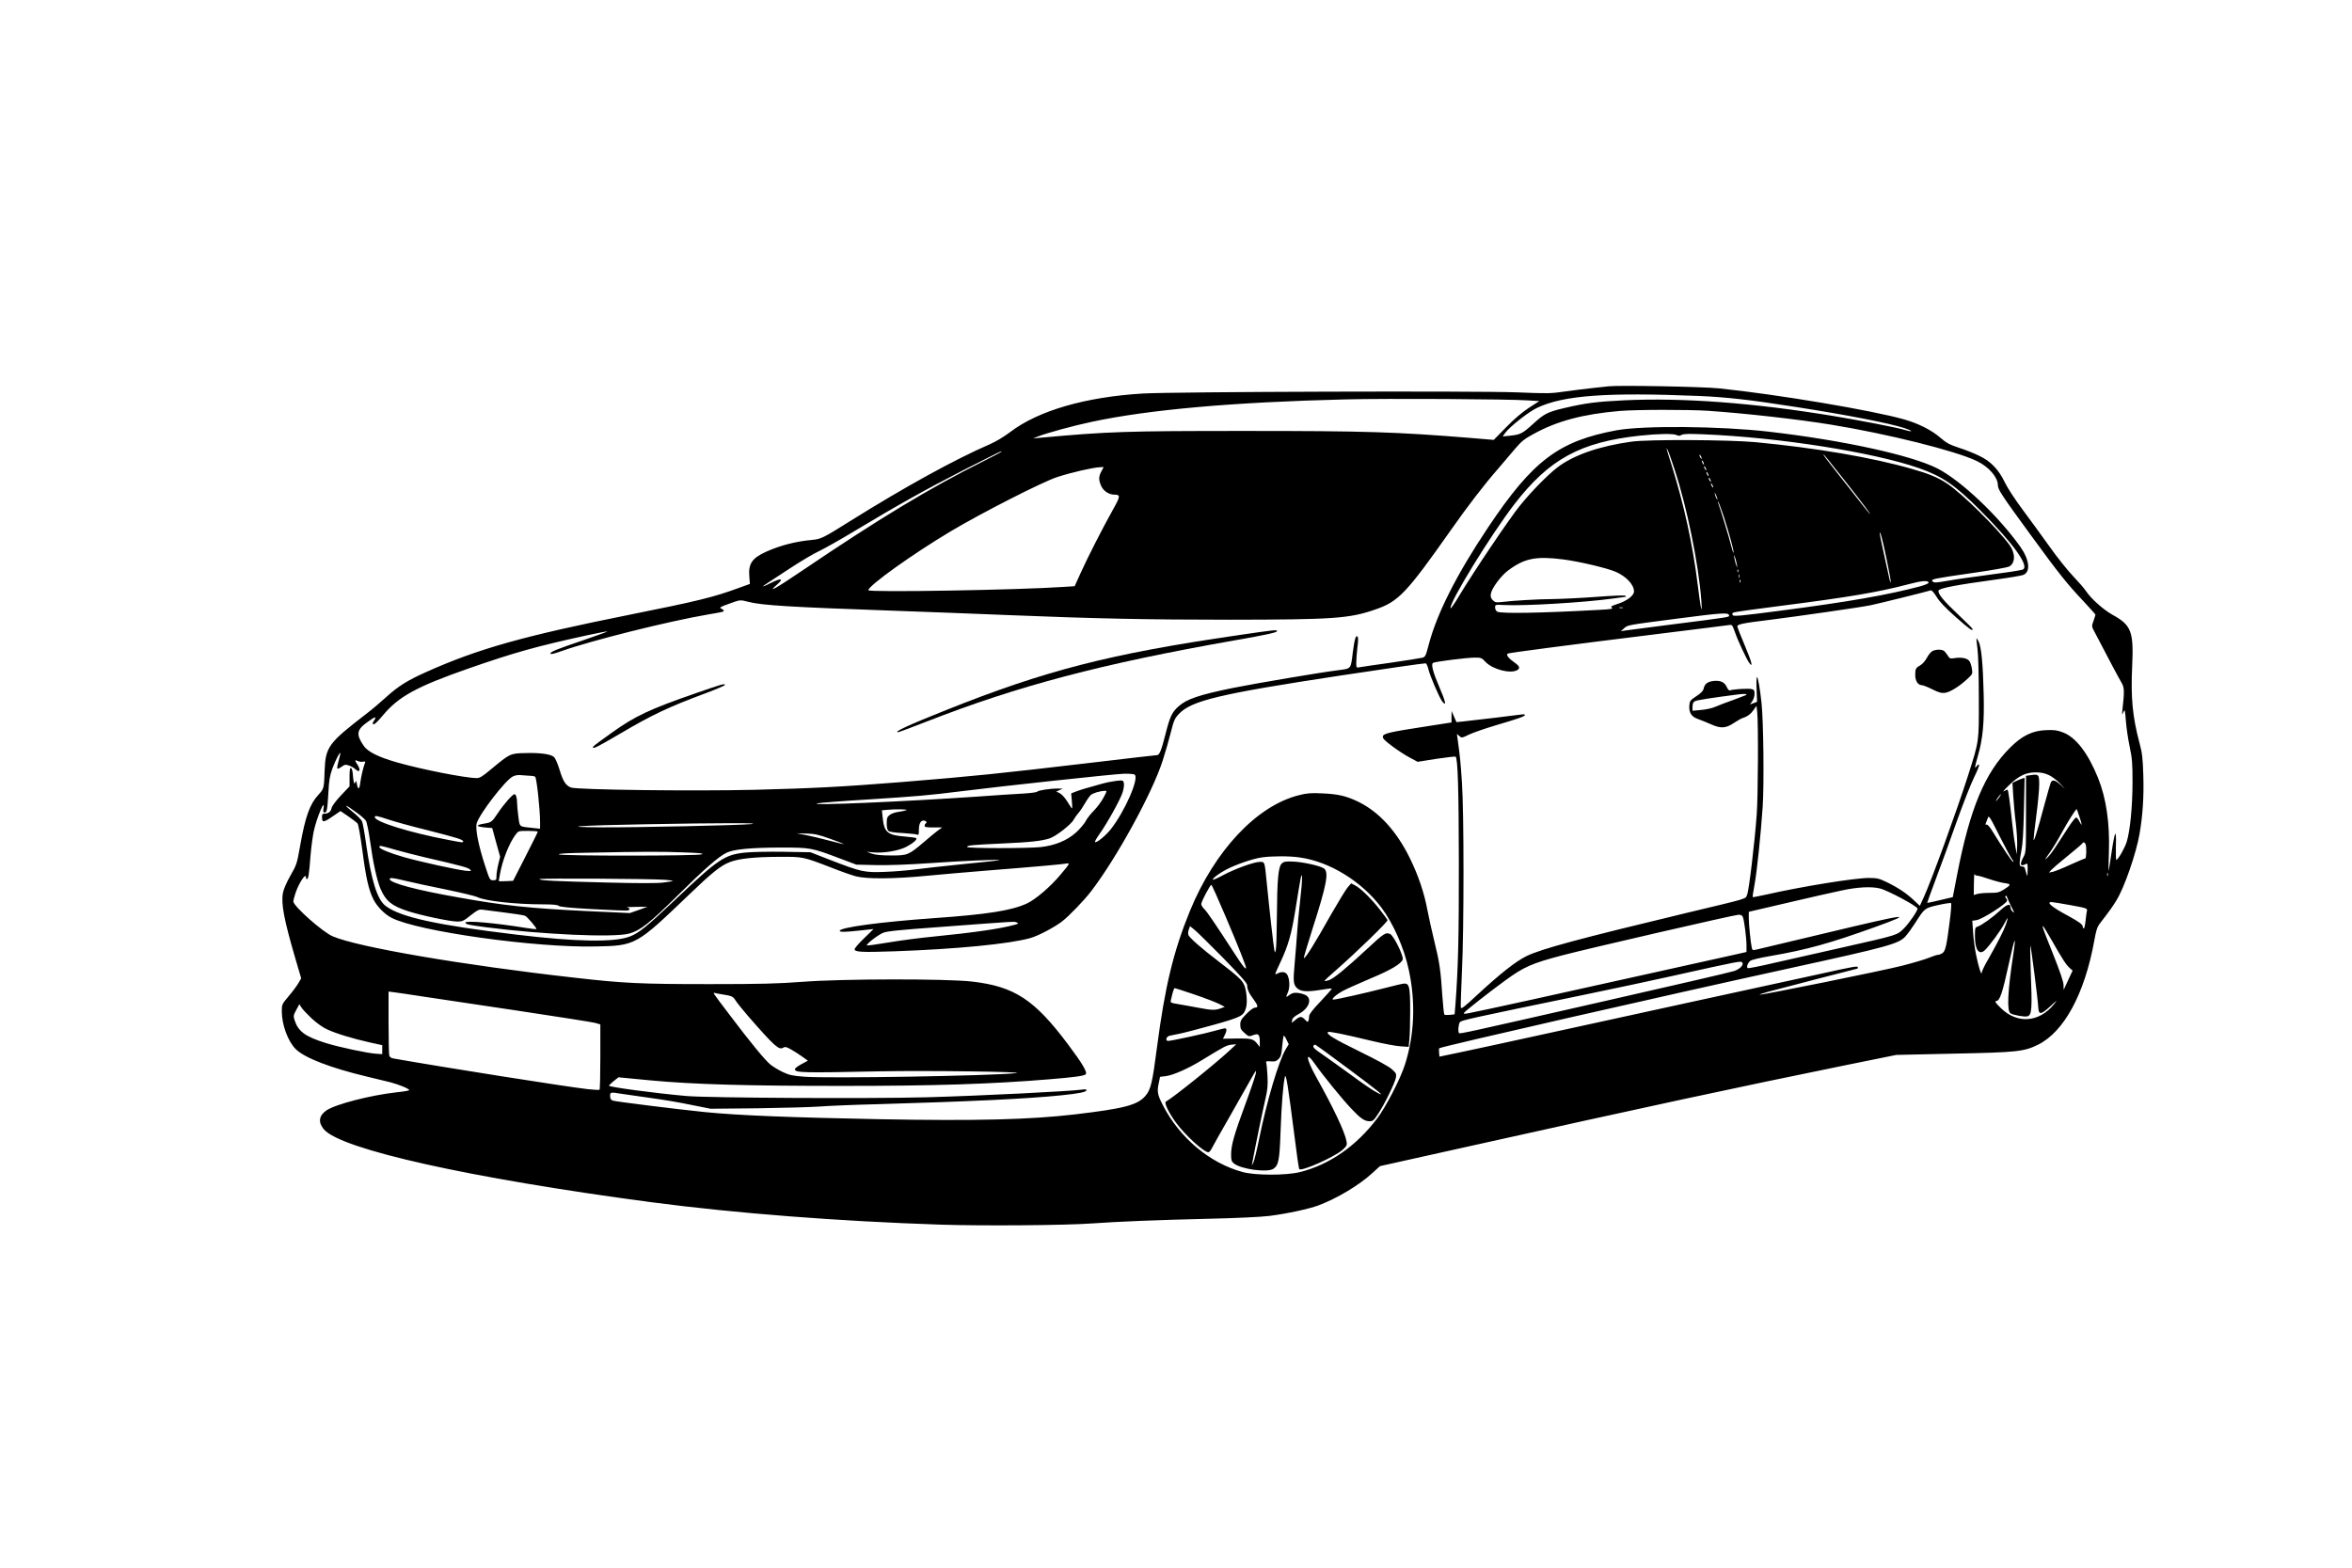 <?xml version="1.0" encoding="UTF-8" standalone="yes"?>
<svg version="1.0" xmlns="http://www.w3.org/2000/svg" width="1536pt" height="1024pt" viewBox="0 0 2048 1366" preserveAspectRatio="xMidYMid meet">
  <g transform="translate(0,1366) scale(0.1,-0.1)" fill="#000000" stroke="none">
    <path d="M14010 10294 c-19 -2 -82 -9 -140 -15 -58 -6 -165 -20 -239 -30 -124
-18 -152 -19 -415 -8 -339 14 -2992 6 -3266 -10 -499 -30 -910 -149 -1155
-336 -53 -40 -124 -83 -175 -105 -307 -133 -739 -371 -1210 -665 -249 -156
-261 -162 -345 -170 -142 -13 -277 -49 -399 -104 -120 -55 -153 -104 -143
-216 l5 -63 -97 -35 c-217 -80 -355 -114 -944 -232 -929 -186 -1328 -298
-1782 -502 -161 -72 -240 -122 -341 -213 -49 -45 -129 -113 -179 -151 -329
-253 -354 -287 -362 -494 -5 -154 -6 -158 -53 -209 -76 -82 -115 -190 -160
-444 -28 -158 -30 -166 -84 -260 -34 -60 -60 -119 -66 -152 -18 -93 10 -237
109 -575 l50 -170 -24 -41 c-13 -23 -51 -74 -85 -114 -59 -70 -60 -73 -60
-132 0 -117 53 -261 121 -329 77 -77 306 -165 621 -240 73 -17 166 -40 206
-50 75 -20 162 -56 162 -68 0 -4 -51 -13 -112 -19 -230 -26 -531 -104 -610
-158 -65 -45 -73 -103 -22 -164 148 -175 1270 -425 2849 -635 736 -97 1641
-167 2525 -196 378 -12 1099 -6 1325 11 207 15 564 30 1000 40 259 6 465 16
538 25 157 20 345 61 426 91 165 62 357 177 472 283 l66 60 719 160 c1622 361
2340 516 3340 720 l439 89 495 11 c556 11 617 18 738 77 228 112 408 444 492
908 15 86 25 118 47 147 92 120 113 150 146 204 68 109 172 409 201 578 28
160 39 329 33 512 -5 152 -10 196 -33 280 -61 230 -77 394 -64 670 14 303 -7
358 -173 449 -77 43 -184 138 -229 205 -17 26 -68 84 -113 131 -45 47 -140
165 -209 263 -70 98 -177 245 -237 325 -60 81 -127 183 -148 228 -55 114 -123
185 -225 233 -44 22 -124 53 -177 70 -81 27 -107 41 -160 87 -76 66 -191 124
-314 159 -274 79 -1109 219 -1615 271 -145 15 -865 28 -960 18z m781 -84 c244
-10 452 -34 849 -96 443 -69 820 -142 948 -185 76 -25 76 -37 1 -15 -77 22
-380 81 -621 121 -697 115 -1311 161 -1823 137 -243 -12 -337 -24 -524 -68
-141 -33 -173 -49 -265 -133 -97 -89 -116 -98 -202 -107 l-68 -7 22 31 c39 54
203 183 277 218 229 109 604 137 1406 104z m-1481 -39 l95 -6 -90 -58 c-59
-39 -128 -97 -198 -169 l-109 -111 -201 17 c-656 53 -917 61 -1967 61 -1035 0
-1190 -5 -1790 -60 l-55 -5 40 16 c82 32 313 95 469 128 500 107 1233 172
2215 196 354 9 1420 3 1591 -9z m1572 -91 c309 -21 777 -73 1063 -120 493 -80
1091 -229 1273 -318 104 -50 182 -141 182 -210 0 -37 32 -86 284 -431 245
-336 319 -429 460 -578 58 -62 106 -116 106 -119 0 -3 -8 -28 -17 -54 -17 -47
-17 -48 9 -96 101 -195 218 -415 237 -446 23 -39 24 -75 6 -233 -5 -49 -5 -49
8 -20 13 28 14 25 22 -75 4 -58 19 -159 33 -225 22 -106 25 -143 25 -315 -1
-213 -21 -419 -51 -516 -17 -53 -68 -144 -90 -158 -4 -2 -5 51 -4 117 3 79 0
118 -6 112 -5 -5 -20 -80 -32 -165 -12 -85 -24 -156 -25 -158 -2 -2 -1 70 2
160 9 256 -23 471 -94 649 -89 219 -194 356 -308 398 -49 19 -76 22 -146 19
-117 -4 -210 -49 -313 -153 -220 -219 -350 -532 -461 -1106 l-38 -196 -110
-26 c-61 -15 -112 -25 -113 -24 -1 1 33 94 75 207 43 113 124 336 180 495 57
160 126 336 154 392 28 57 47 106 44 110 -4 3 -14 -2 -22 -13 -20 -27 -18 -12
10 86 44 150 58 297 51 550 -6 254 -20 400 -43 448 -9 18 -17 31 -19 29 -2 -2
1 -41 8 -88 7 -49 12 -226 12 -429 1 -391 4 -368 -93 -675 -103 -321 -318
-913 -387 -1064 l-34 -74 -54 51 c-63 59 -139 110 -239 158 -63 30 -81 34
-152 34 -123 0 -587 -75 -899 -146 -60 -13 -111 -23 -112 -21 -2 2 5 50 16
108 22 123 54 433 71 679 13 197 7 745 -10 905 -14 128 -31 225 -40 225 -4 0
-6 -48 -3 -107 l4 -108 -31 -12 -31 -11 20 28 c11 15 20 44 20 64 0 30 -4 37
-26 42 -27 7 -160 -1 -186 -11 -9 -4 -19 5 -29 27 -19 43 -53 60 -112 55 -54
-5 -82 -25 -90 -66 -5 -21 -22 -40 -64 -67 -54 -36 -58 -42 -61 -81 -5 -62 18
-98 75 -118 27 -9 79 -31 116 -47 85 -38 128 -34 201 15 28 19 62 38 76 42 39
12 69 35 94 72 l23 33 6 -52 c11 -87 8 -738 -4 -896 -18 -244 -67 -657 -83
-695 -17 -43 30 -28 -526 -161 -941 -226 -1264 -313 -1395 -376 -93 -45 -230
-153 -430 -338 -120 -112 -141 -127 -144 -109 -2 12 3 153 10 312 18 373 18
1388 0 1645 -11 169 -17 232 -37 375 l-7 50 21 -18 c20 -18 22 -18 84 12 35
17 140 53 233 81 200 59 255 78 255 91 0 4 -12 6 -27 4 -28 -5 -398 -49 -509
-61 l-61 -6 -21 48 -21 49 -1 -50 0 -50 -212 -33 c-332 -51 -382 -63 -386 -89
-3 -17 15 -35 83 -86 47 -35 116 -80 153 -99 l67 -36 163 26 c89 13 165 22
168 19 19 -19 27 -279 28 -922 1 -648 -6 -923 -30 -1242 l-7 -81 -41 -5 c-22
-2 -44 -1 -48 2 -4 4 -12 78 -18 166 -14 220 -25 295 -70 475 -21 85 -47 205
-59 266 -28 153 -80 306 -155 459 -116 235 -268 401 -448 489 -103 50 -175 67
-313 73 -102 5 -134 2 -205 -16 -367 -92 -733 -482 -949 -1009 -143 -350 -217
-656 -286 -1182 -41 -317 -55 -374 -101 -428 -69 -81 -183 -111 -614 -162
-391 -46 -863 -58 -1705 -42 -778 15 -1230 33 -1520 62 -237 24 -782 92 -802
100 -17 7 -23 18 -23 40 0 34 3 35 94 20 34 -5 147 -21 251 -36 105 -14 267
-41 360 -61 l170 -34 405 4 c223 3 466 10 540 15 74 6 308 16 520 21 792 23
1301 47 1590 77 158 16 220 29 220 45 0 7 -15 9 -37 5 -108 -15 -883 -54
-1353 -67 -476 -13 -1912 -6 -2095 11 -272 24 -675 78 -675 90 0 3 19 22 41
40 l42 33 281 -27 c373 -35 838 -48 1671 -48 805 0 1299 16 1805 58 210 17
299 29 313 43 17 17 -29 95 -154 261 -293 391 -466 504 -834 547 -221 26
-1130 25 -1480 -2 -215 -16 -355 -20 -810 -20 -597 0 -748 7 -1175 56 -971
109 -1887 266 -2106 360 -88 37 -344 264 -344 305 0 8 9 42 20 75 30 87 90
178 90 135 0 -9 4 -16 9 -16 12 0 19 46 31 205 6 72 19 169 29 216 28 123 100
291 84 196 -4 -29 -2 -37 10 -37 20 0 24 26 33 180 5 102 12 140 35 205 27 73
69 153 69 131 0 -5 -7 -36 -16 -68 -9 -32 -14 -61 -10 -65 3 -4 20 4 37 16 26
19 34 21 63 11 18 -6 42 -19 54 -30 42 -40 53 -9 16 45 -20 28 -17 37 7 24 12
-6 32 -9 46 -6 19 4 23 1 17 -12 -14 -34 -33 -116 -40 -167 -7 -63 -20 -70
-30 -17 -6 31 -8 34 -14 18 -7 -19 -8 -18 -14 5 -3 14 -7 45 -8 69 -2 25 -9
46 -15 49 -10 3 -13 -17 -13 -78 l0 -82 -76 -80 c-45 -48 -77 -92 -81 -110 -6
-31 -29 -48 -62 -48 -17 0 -21 -6 -21 -29 0 -54 13 -51 119 23 l42 29 69 -47
c37 -26 74 -54 80 -62 7 -8 25 -111 41 -230 32 -246 55 -346 97 -431 33 -64
98 -130 159 -161 231 -118 1257 -262 1782 -249 343 7 349 11 806 449 206 198
280 257 360 287 79 30 214 44 425 45 211 1 208 2 457 -94 83 -33 180 -67 215
-76 90 -24 329 -23 608 4 124 12 367 33 540 47 423 33 660 55 688 61 30 6 24
-5 -54 -97 -87 -105 -219 -217 -292 -251 -137 -63 -343 -95 -807 -128 -468
-33 -825 -81 -825 -111 0 -12 51 -11 185 4 l110 12 -82 -80 c-46 -44 -83 -87
-83 -96 0 -25 64 -28 350 -18 538 19 999 64 1180 115 69 19 209 93 277 145 63
49 192 183 254 264 223 291 531 854 622 1135 24 74 56 187 72 250 25 100 33
119 68 157 109 118 352 176 1412 337 382 58 715 106 738 106 8 0 18 -20 25
-49 13 -58 97 -253 122 -284 38 -47 30 -3 -24 121 -58 136 -76 204 -57 216 17
11 296 46 364 46 54 0 60 -2 95 -39 62 -64 212 -103 273 -71 30 17 23 36 -26
70 -49 34 -72 65 -55 75 12 7 523 74 1340 175 311 38 576 72 590 74 24 4 27
-1 49 -62 25 -74 101 -235 124 -267 37 -50 23 5 -37 148 -36 85 -66 161 -66
169 0 19 52 29 290 58 237 30 782 108 870 126 73 15 500 121 525 130 8 3 28
-20 50 -55 25 -43 75 -95 166 -176 121 -107 149 -127 149 -107 0 5 -57 62
-126 127 -130 122 -180 184 -171 209 8 21 147 48 498 96 118 16 227 34 242 41
64 29 51 133 -28 245 -194 272 -515 575 -720 681 -226 116 -824 247 -1475 322
-418 48 -1088 54 -1320 12 -505 -93 -731 -263 -1121 -846 -275 -411 -447 -752
-518 -1024 -25 -96 -30 -106 -55 -112 -15 -4 -140 -24 -279 -44 -139 -19 -262
-38 -274 -40 -21 -5 -23 -2 -23 43 0 26 5 85 10 131 8 57 8 87 1 94 -15 15
-26 -23 -41 -137 -18 -149 -12 -141 -127 -156 -150 -18 -727 -116 -920 -155
-293 -60 -402 -97 -472 -161 -56 -50 -74 -88 -111 -234 -38 -150 -54 -190 -76
-190 -9 0 -262 -29 -563 -65 -832 -98 -1018 -117 -1666 -170 -513 -41 -766
-54 -1275 -67 -546 -13 -1553 0 -1602 20 -45 19 -68 53 -98 153 -16 52 -38
103 -48 112 -28 26 -123 39 -251 35 -133 -3 -132 -3 -302 -144 -69 -58 -95
-74 -120 -74 -97 0 -479 75 -693 136 -165 47 -258 93 -294 147 -67 99 -61 138
35 206 64 47 82 52 59 16 -20 -30 -20 -35 -2 -35 7 0 41 34 75 75 138 166 294
252 756 413 395 137 575 188 1028 287 93 20 170 35 173 33 2 -2 -88 -35 -199
-73 -245 -83 -297 -104 -297 -120 0 -9 29 -3 98 22 255 91 927 259 1272 318
134 23 140 24 140 34 0 4 -10 12 -22 18 -19 8 -11 14 65 41 102 37 97 37 174
17 119 -30 370 -45 1218 -75 314 -11 786 -29 1050 -40 733 -30 1208 -40 1920
-40 905 1 1044 10 1271 89 202 69 271 142 654 686 151 215 292 399 417 542 46
54 113 132 148 174 53 62 79 84 157 126 206 114 431 174 753 202 145 12 598
13 777 1z m-280 -211 c15 -8 26 -8 44 2 18 9 64 10 186 5 663 -27 1486 -157
1883 -296 203 -72 313 -147 530 -365 296 -297 439 -498 368 -519 -33 -9 -138
-25 -338 -51 -110 -14 -251 -34 -314 -46 -99 -17 -116 -18 -129 -6 -12 13 -7
16 35 26 26 6 172 29 324 50 161 23 290 46 308 55 54 29 55 116 2 188 -110
149 -412 447 -541 533 -81 54 -160 87 -308 129 -347 100 -842 184 -1362 233
-236 22 -933 25 -1080 5 -282 -39 -507 -117 -649 -226 -85 -66 -227 -210 -328
-336 -89 -110 -397 -567 -524 -778 -40 -68 -75 -118 -77 -112 -15 45 350 639
557 908 303 392 574 540 1093 596 155 17 293 19 320 5z m-17 -304 c107 -326
207 -817 231 -1130 11 -153 -4 -89 -31 130 -43 350 -120 699 -226 1038 -51
161 -53 170 -34 132 8 -16 35 -93 60 -170z m-5865 160 c0 -3 -69 -39 -152 -81
-475 -237 -916 -504 -1587 -958 -227 -154 -308 -199 -218 -121 63 55 40 62
-53 15 -69 -35 -90 -39 -40 -8 19 12 112 73 206 135 94 62 209 130 255 151 46
22 183 99 304 172 375 226 628 367 960 537 343 174 325 165 325 158z m6100
-60 c0 -5 -5 -3 -10 5 -5 8 -10 20 -10 25 0 6 5 3 10 -5 5 -8 10 -19 10 -25z
m1248 -195 c150 -190 225 -290 218 -290 -2 0 -51 60 -107 133 -57 72 -147 187
-201 255 -54 68 -98 126 -98 130 0 9 18 -13 188 -228z m-1228 145 c0 -5 -5 -3
-10 5 -5 8 -10 20 -10 25 0 6 5 3 10 -5 5 -8 10 -19 10 -25z m20 -50 c0 -5 -5
-3 -10 5 -5 8 -10 20 -10 25 0 6 5 3 10 -5 5 -8 10 -19 10 -25z m-5270 -12
c-25 -46 -25 -76 -1 -129 19 -42 67 -74 113 -74 56 -1 55 -12 -12 -132 -89
-159 -218 -412 -280 -549 l-53 -117 -96 -6 c-384 -27 -1701 -49 -1701 -29 0
40 388 317 720 515 269 160 798 430 925 471 122 40 308 83 373 86 l32 1 -20
-37z m5290 -38 c0 -5 -5 -3 -10 5 -5 8 -10 20 -10 25 0 6 5 3 10 -5 5 -8 10
-19 10 -25z m20 -50 c0 -5 -5 -3 -10 5 -5 8 -10 20 -10 25 0 6 5 3 10 -5 5 -8
10 -19 10 -25z m20 -50 c0 -5 -5 -3 -10 5 -5 8 -10 20 -10 25 0 6 5 3 10 -5 5
-8 10 -19 10 -25z m34 -95 c5 -17 4 -20 -2 -10 -5 8 -13 26 -16 40 -5 17 -4
20 2 10 5 -8 13 -26 16 -40z m60 -167 c48 -150 90 -303 83 -310 -2 -2 -12 27
-21 64 -14 59 -95 323 -112 368 -3 8 -4 15 -1 15 3 0 26 -62 51 -137z m1417
-367 c22 -104 38 -194 36 -200 -2 -6 -10 16 -16 49 -7 33 -28 129 -47 214 -19
85 -34 159 -33 165 1 30 25 -58 60 -228z m-1302 -66 c0 -8 -7 8 -15 35 -7 28
-13 57 -13 65 0 8 7 -7 15 -35 7 -27 13 -57 13 -65z m-1512 65 c142 -19 379
-75 455 -108 92 -41 158 -112 158 -171 0 -35 -61 -82 -142 -108 -56 -18 -64
-23 -51 -33 13 -10 -9 -14 -108 -19 -508 -28 -855 -34 -890 -16 -11 6 -19 21
-19 36 0 26 0 26 78 22 182 -9 699 22 951 57 58 8 107 15 110 15 3 0 1 4 -5 9
-5 5 -112 1 -254 -10 -135 -10 -306 -18 -380 -19 -131 -1 -341 -13 -446 -26
-45 -5 -55 -3 -74 16 -17 17 -21 30 -17 57 8 48 88 156 150 202 143 107 243
127 484 96z m1520 -107 c-3 -8 -6 -5 -6 6 -1 11 2 17 5 13 3 -3 4 -12 1 -19z
m10 -50 c-3 -7 -5 -2 -5 12 0 14 2 19 5 13 2 -7 2 -19 0 -25z m10 -40 c-3 -8
-6 -5 -6 6 -1 11 2 17 5 13 3 -3 4 -12 1 -19z m1640 -4 c2 -7 -28 -20 -74 -33
-282 -75 -624 -135 -1216 -212 -350 -46 -410 -51 -417 -39 -6 10 -4 17 5 22 7
5 190 31 407 58 609 78 851 119 1122 190 112 30 166 34 173 14z m-2664 -221
c-7 -2 -21 -2 -30 0 -10 3 -4 5 12 5 17 0 24 -2 18 -5z m925 -64 c3 -17 23
-14 -528 -84 -195 -25 -368 -47 -385 -50 l-30 -5 28 25 c34 30 21 27 466 85
392 51 444 54 449 29z m150 -695 c-2 -1 -53 -21 -113 -43 -61 -21 -130 -48
-155 -59 -25 -12 -80 -24 -122 -28 l-78 -7 0 36 c0 26 6 39 20 47 18 10 151
30 375 59 54 7 82 5 73 -5z m2637 -698 c28 -13 73 -48 100 -77 50 -54 50 -54
5 -11 -49 45 -74 52 -88 25 -5 -10 -32 -103 -60 -208 -59 -221 -90 -318 -91
-290 0 11 10 106 24 210 14 105 25 225 25 268 0 88 -4 93 -73 83 l-42 -6 0
-333 c0 -325 0 -333 -22 -374 -35 -65 -29 -87 18 -63 18 10 19 7 18 -52 -1
-59 -2 -61 -11 -28 -6 19 -12 41 -14 48 -2 6 -13 12 -24 12 -17 0 -20 6 -20
38 1 20 8 69 16 107 10 48 17 159 21 349 l6 278 -24 -7 c-13 -4 -37 -14 -53
-22 l-29 -15 7 -112 c4 -61 13 -167 22 -236 8 -69 14 -159 12 -200 l-3 -75
-12 65 c-7 36 -20 128 -28 205 -19 179 -34 288 -40 293 -2 3 -17 -3 -32 -12
-15 -10 3 13 41 49 87 85 149 115 236 115 48 0 78 -7 115 -24z m-7966 5 c44
-28 -85 -323 -209 -479 -46 -57 -125 -121 -136 -109 -3 3 14 34 39 69 68 95
182 301 202 364 10 31 14 66 11 81 -7 25 -8 25 -67 19 -33 -4 -90 -15 -127
-26 -141 -39 -178 -50 -221 -66 l-44 -17 6 -71 c5 -57 4 -68 -6 -53 -7 10 -26
40 -42 65 -17 26 -43 53 -59 61 l-29 14 29 13 29 12 -45 1 c-62 1 -172 -16
-179 -27 -3 -6 -60 -13 -126 -17 -66 -3 -244 -15 -395 -26 -639 -44 -1487 -81
-1395 -59 22 5 228 21 459 35 405 26 513 35 791 70 356 45 1350 152 1420 153
44 1 86 -2 94 -7z m-5259 -11 c14 0 31 -4 37 -8 13 -8 43 -284 43 -395 l0 -58
-57 6 c-130 14 -119 5 -132 98 -6 45 -11 98 -11 117 0 46 -10 80 -23 80 -16 0
-93 -87 -142 -161 -56 -83 -58 -85 -125 -96 -30 -4 -54 -13 -53 -18 2 -6 30
-12 64 -15 l62 -5 34 -125 35 -125 -16 -66 c-9 -37 -16 -83 -16 -103 0 -33 -2
-36 -29 -36 -28 0 -30 3 -69 123 -60 183 -88 327 -74 374 25 83 249 374 314
407 24 12 47 15 83 11 28 -2 61 -5 75 -5z m4988 -191 c-18 -34 -56 -85 -84
-113 -28 -28 -61 -70 -72 -93 -12 -22 -49 -66 -83 -97 -78 -70 -183 -113 -308
-127 -117 -12 -641 -12 -641 1 0 14 41 18 300 30 252 11 349 22 420 45 54 18
188 122 208 162 8 15 27 42 42 59 15 17 41 56 58 86 17 30 40 62 50 71 18 16
77 34 120 36 23 1 22 0 -10 -60z m7802 1 c-12 -16 -24 -30 -26 -30 -3 0 4 14
16 30 12 17 24 30 26 30 3 0 -4 -13 -16 -30z m-14303 -134 c34 -25 69 -56 76
-68 8 -13 25 -95 37 -183 25 -182 59 -337 90 -410 46 -106 97 -148 238 -194
113 -37 369 -91 431 -91 44 0 55 5 116 54 57 45 73 53 99 50 17 -2 105 -13
195 -25 90 -11 172 -24 181 -29 21 -11 104 -109 98 -115 -2 -3 -45 2 -94 10
-266 43 -524 66 -524 46 0 -15 24 -20 183 -41 488 -63 1103 -91 1242 -55 95
25 180 91 424 333 232 230 356 338 426 372 63 30 210 44 465 45 267 0 274 -1
527 -97 l138 -52 175 -4 c114 -2 278 4 465 17 281 20 635 35 605 26 -8 -3
-152 -19 -320 -35 -168 -17 -354 -38 -415 -46 -60 -8 -177 -18 -260 -21 -179
-7 -206 -1 -475 103 l-175 68 -233 4 c-128 2 -279 -1 -335 -7 -179 -18 -236
-56 -613 -414 -245 -232 -314 -288 -394 -318 -135 -51 -462 -46 -985 17 -695
83 -1013 153 -1140 250 -73 55 -124 217 -170 536 -13 97 -30 188 -36 201 -6
14 -40 49 -75 77 -100 81 -78 78 33 -4z m4783 24 c-14 -5 -46 -11 -72 -15 -26
-3 -58 -15 -72 -26 -22 -17 -26 -28 -26 -74 0 -36 5 -57 16 -66 10 -8 57 -15
127 -18 62 -4 118 -10 125 -14 9 -6 12 3 12 38 0 55 14 85 40 85 22 0 35 -16
20 -25 -5 -3 -10 -13 -10 -21 0 -11 17 -14 77 -14 l76 0 -39 -28 c-21 -16 -79
-63 -127 -105 -126 -107 -137 -112 -282 -111 -82 0 -134 5 -165 16 l-45 16 56
-5 c91 -9 226 14 291 49 59 31 96 64 85 75 -4 3 -49 10 -101 14 -149 12 -178
37 -191 161 l-7 67 38 4 c78 8 200 6 174 -3z m10219 -52 c26 -75 27 -95 3 -49
-9 19 -22 36 -29 38 -6 2 -38 -38 -71 -89 -33 -51 -81 -125 -106 -163 -25 -39
-59 -84 -77 -100 -25 -24 -21 -15 19 40 28 39 78 122 112 185 50 92 117 198
127 200 0 0 11 -28 22 -62z m-583 -379 c9 -11 13 -19 7 -19 -9 0 -86 114 -174
257 -28 47 -49 71 -58 68 -9 -4 -11 0 -6 12 4 10 12 30 17 45 9 26 16 16 103
-158 52 -103 102 -195 111 -205z m-14150 351 c49 -17 205 -60 347 -95 258 -66
307 -81 307 -97 0 -11 -5 -11 -127 13 -339 64 -643 159 -643 199 0 16 19 12
116 -20z m3159 -41 c-129 -11 -971 -29 -1290 -28 -409 2 -203 17 380 27 635
12 1031 12 910 1z m-1855 -66 c0 -5 -49 -102 -108 -218 l-107 -210 -62 -3
c-35 -2 -63 -1 -63 1 0 2 5 30 11 63 21 119 80 267 136 342 24 32 25 32 109
32 46 0 84 -3 84 -7z m2548 -62 c67 -24 121 -45 120 -46 -2 -2 -59 12 -128 30
-69 19 -161 40 -205 49 l-80 15 85 -2 c72 -2 104 -9 208 -46z m10936 -47 c10
-25 7 -124 -3 -124 -6 0 -64 -25 -131 -55 -66 -31 -135 -58 -153 -62 l-32 -6
20 23 c11 12 75 67 142 121 67 54 124 103 128 109 9 15 22 12 29 -6z m-14726
-48 c64 -18 180 -48 257 -66 317 -73 379 -90 394 -106 15 -15 12 -16 -39 -11
-71 7 -393 78 -535 118 -123 35 -215 73 -215 88 0 16 9 14 138 -23z m2506 -23
c149 -5 184 -9 165 -17 -32 -15 -1215 -15 -1244 -1 -14 7 62 12 255 15 487 10
631 10 824 3z m5371 -44 c263 -36 542 -208 715 -438 103 -137 198 -353 238
-542 61 -281 49 -567 -33 -824 -39 -124 -165 -368 -242 -470 -182 -241 -415
-403 -673 -468 -121 -30 -389 -30 -502 1 -284 78 -545 296 -691 579 -49 95
-54 121 -36 201 l10 49 50 6 c64 8 198 67 319 142 191 117 210 127 252 132
l43 4 -60 -56 c-126 -117 -486 -406 -553 -444 -18 -10 26 -99 90 -186 80 -108
241 -255 280 -255 8 0 22 17 32 38 10 20 81 147 159 282 77 135 160 281 184
325 41 73 44 77 38 40 -4 -22 -45 -143 -92 -270 -97 -263 -123 -354 -123 -436
0 -49 4 -60 25 -77 64 -51 293 -81 344 -46 45 32 53 73 62 326 8 230 23 419
38 476 9 33 27 -77 81 -501 20 -164 40 -301 44 -304 22 -22 316 110 381 171
34 33 37 39 30 73 -14 80 -113 289 -266 563 -87 156 -94 231 -11 112 71 -101
236 -304 317 -390 84 -89 117 -112 164 -112 25 0 36 9 71 63 55 81 149 274
156 318 5 31 2 39 -35 72 -26 24 -132 82 -284 156 -226 111 -291 151 -273 168
8 8 120 -14 386 -78 96 -23 207 -44 246 -46 l71 -5 6 62 c4 35 7 149 7 254 0
205 -7 236 -51 236 -11 0 -89 -18 -172 -40 -159 -41 -420 -100 -446 -100 -25
0 25 45 87 78 32 17 139 64 239 107 177 74 266 127 278 165 9 30 -78 207 -109
221 -38 18 -55 7 -204 -132 -181 -168 -289 -257 -330 -270 -18 -6 -35 -9 -38
-7 -2 3 40 43 94 89 184 161 462 431 455 442 -3 7 -34 48 -68 92 -73 94 -166
185 -215 210 l-34 18 -31 -36 c-16 -19 -79 -122 -140 -228 -153 -272 -231
-396 -241 -386 -3 2 32 116 75 253 126 392 145 498 98 528 -35 23 -187 56
-271 59 -65 2 -78 -1 -96 -19 -29 -29 -39 -141 -41 -459 -1 -143 -5 -273 -9
-290 -7 -30 -7 -30 -13 -5 -6 23 -44 361 -67 595 -18 179 -16 175 -58 175 -51
0 -214 -59 -318 -114 -48 -26 -89 -44 -92 -42 -9 9 50 55 116 89 83 44 232 95
310 106 84 12 239 13 327 0z m7042 -161 c-3 -7 -5 -2 -5 12 0 14 2 19 5 13 2
-7 2 -19 0 -25z m-7036 -221 c-11 -95 -23 -219 -26 -277 -4 -58 -13 -175 -21
-262 -15 -164 -12 -189 24 -221 30 -27 85 -31 196 -13 54 9 101 15 103 12 3
-2 -41 -52 -96 -110 -71 -74 -101 -114 -101 -130 0 -14 -3 -32 -6 -40 -5 -14
-10 -13 -30 9 -29 32 -45 31 -84 -2 l-32 -26 4 24 c2 17 18 32 56 53 87 46
120 127 67 162 -14 9 -46 19 -71 22 -36 4 -51 0 -75 -17 -34 -25 -34 -25 -13
25 18 43 14 118 -8 153 -14 23 -48 27 -80 10 -11 -6 -21 -9 -23 -7 -2 2 17 46
42 98 70 148 99 250 132 455 51 316 55 336 59 292 2 -21 -6 -115 -17 -210z
m5900 223 c10 0 56 -13 102 -29 46 -16 107 -32 135 -36 60 -8 59 -15 -6 -56
-40 -25 -55 -29 -122 -29 -41 0 -90 -4 -108 -9 l-32 -10 1 97 c0 53 3 91 6 85
2 -7 13 -13 24 -13z m-13693 -45 c57 -14 214 -48 349 -75 135 -28 259 -58 275
-66 66 -34 330 -64 569 -64 92 0 131 -4 141 -13 9 -9 96 -18 301 -29 159 -9
295 -14 303 -11 21 8 17 21 -8 26 -13 2 22 5 77 5 l100 1 -76 -28 -77 -27
-368 17 c-511 25 -722 47 -1129 120 -369 65 -595 126 -595 159 0 15 26 12 138
-15z m2260 9 c41 -3 72 -8 69 -10 -2 -2 -39 -9 -83 -14 -53 -7 -215 -7 -489 0
-449 11 -597 18 -590 30 5 9 973 3 1093 -6z m4885 -322 c114 -268 177 -428
177 -446 0 -19 -31 19 -91 112 -182 280 -249 379 -273 401 -14 14 -26 33 -26
44 0 21 77 167 88 167 4 0 60 -125 125 -278z m5697 247 c67 -15 330 -156 330
-176 0 -20 -73 -127 -116 -170 -63 -63 -48 -58 -539 -169 -209 -47 -478 -108
-598 -135 -119 -28 -221 -48 -226 -45 -13 8 -2 42 20 62 12 11 75 26 184 45
312 54 510 109 905 251 353 128 295 121 -424 -51 -319 -76 -595 -142 -613
-146 -28 -6 -33 -4 -37 17 -10 45 -26 204 -26 258 l0 55 343 80 c188 44 398
92 467 106 133 29 254 36 330 18z m1150 -165 c24 -45 25 -53 10 -39 -11 10
-20 27 -20 37 0 39 -30 30 -91 -26 -66 -61 -161 -129 -196 -140 -21 -7 -23
-13 -23 -84 0 -118 36 -168 86 -122 39 36 142 176 170 232 13 26 26 48 29 48
2 0 -5 -25 -15 -55 -20 -57 -71 -157 -158 -310 -29 -49 -52 -99 -53 -110 -1
-33 -28 52 -49 156 -11 52 -23 141 -26 196 l-7 100 39 6 c50 8 264 145 264
169 0 9 -5 20 -10 23 -6 4 -7 11 -3 18 4 7 10 1 15 -15 5 -15 22 -52 38 -84z
m-540 -124 c-27 -214 -37 -257 -63 -275 -12 -8 -30 -15 -40 -15 -9 0 -45 -12
-79 -26 -34 -14 -139 -45 -233 -69 -172 -44 -1234 -259 -1241 -252 -2 2 31 13
73 25 104 28 774 202 779 202 2 0 4 5 4 11 0 14 -32 9 -355 -63 -148 -32 -630
-137 -1070 -233 -440 -96 -1025 -224 -1300 -284 -275 -60 -594 -130 -710 -154
l-210 -44 -3 34 c-2 19 -1 37 1 39 14 14 1973 461 3057 698 855 187 946 212
1005 277 20 22 58 75 85 117 82 129 81 129 200 156 58 13 108 20 112 17 5 -4
-1 -76 -12 -161z m1053 143 c138 -25 148 -29 143 -48 -3 -11 -8 -50 -12 -87
-4 -38 -11 -68 -15 -68 -5 0 -9 6 -9 13 0 21 -28 42 -130 98 -139 74 -192 119
-143 119 9 0 84 -12 166 -27z m-2854 -105 c12 -33 31 -182 31 -247 l0 -56 -97
-22 c-54 -12 -370 -82 -703 -156 -751 -168 -1548 -343 -1618 -355 -44 -8 -50
-7 -41 5 18 21 223 182 352 276 168 123 234 152 503 223 224 59 1496 352 1532
353 25 1 34 -4 41 -21z m-6324 -47 c17 -7 13 -10 -24 -20 -117 -33 -360 -68
-696 -101 -115 -11 -292 -34 -393 -51 -100 -17 -188 -29 -194 -27 -15 5 87 86
138 109 33 15 130 25 515 53 680 51 626 48 654 37z m1793 -305 c157 -161 212
-223 212 -241 0 -35 16 -71 55 -122 40 -53 44 -73 13 -73 -13 0 -42 -21 -75
-55 -46 -47 -53 -60 -53 -94 0 -32 6 -44 35 -70 41 -36 38 -35 82 -19 42 15
53 3 53 -61 l0 -44 -21 27 c-34 44 -55 49 -182 47 l-118 -2 15 30 c19 36 20
61 3 61 -6 0 -44 -9 -82 -20 -85 -25 -386 -90 -413 -90 -28 0 -17 38 12 45 11
3 53 11 92 19 40 8 172 43 295 77 245 69 260 78 280 152 12 45 4 145 -16 192
-17 43 -57 80 -223 207 -149 114 -246 199 -263 229 -5 11 -4 29 2 48 l11 31
36 -29 c21 -16 133 -126 250 -245z m7223 147 c91 -160 125 -212 156 -239 l24
-21 -39 -84 -39 -84 -1 42 c0 28 -31 118 -91 269 -86 215 -97 244 -87 244 3 0
37 -57 77 -127z m-336 -114 c-50 -325 -58 -498 -25 -519 25 -15 120 -32 146
-26 40 10 44 60 30 401 -4 121 -6 218 -3 215 6 -6 65 -464 69 -540 4 -65 24
-62 105 12 62 57 65 59 32 18 -130 -161 -322 -174 -465 -32 -49 49 -54 57 -36
60 30 5 52 70 108 327 50 229 66 263 39 84z m-2361 -77 c13 -21 -22 -56 -72
-73 -29 -10 -528 -126 -1110 -258 -1225 -279 -1279 -291 -1286 -283 -11 10 -6
78 7 95 12 17 86 33 1097 242 250 52 586 123 745 159 607 135 608 135 619 118z
m-4775 -277 c88 -30 185 -67 213 -81 l53 -27 -35 -13 c-49 -18 -80 -17 -195 5
-55 11 -133 24 -172 31 -72 12 -73 12 -67 38 17 75 26 102 33 102 4 0 81 -25
170 -55z m-6734 -16 c105 -15 478 -71 830 -124 352 -53 660 -101 685 -108 l45
-13 0 -281 c0 -155 -3 -284 -7 -288 -3 -4 -50 -1 -105 5 -192 22 -1255 190
-1690 267 -21 3 -33 12 -37 27 -3 11 -6 141 -6 288 l0 268 48 -6 c26 -3 133
-19 237 -35z m2620 17 c88 -14 96 -18 119 -55 13 -20 61 -80 106 -132 232
-266 271 -301 308 -278 16 10 27 8 68 -15 27 -15 71 -43 98 -63 l49 -35 -57
-31 c-31 -16 -56 -36 -56 -43 0 -32 67 -33 740 -19 405 8 1305 -4 1185 -16
-231 -24 -1638 -47 -1842 -31 -103 8 -132 14 -187 40 -36 17 -84 46 -107 64
-47 37 -177 195 -360 438 -149 196 -148 194 -123 187 11 -3 37 -8 59 -11z
m-3577 -208 c42 -39 96 -79 134 -96 72 -35 225 -82 378 -116 l105 -23 0 -39 0
-39 -50 3 c-75 4 -327 58 -440 93 -182 57 -242 101 -274 201 -11 34 -10 42 15
88 l27 50 17 -27 c9 -16 49 -58 88 -95z m8488 -270 c-63 -108 -164 -449 -232
-783 -20 -99 -43 -191 -50 -205 l-14 -25 5 25 c30 161 91 458 112 545 21 92
24 126 20 210 -3 55 -8 107 -11 115 -5 12 2 15 38 12 37 -3 49 0 69 20 21 21
26 39 32 109 4 46 10 88 13 93 3 5 14 -9 24 -32 l20 -41 -26 -43z m546 -171
c269 -200 325 -247 257 -211 -46 23 -98 58 -284 194 -88 64 -188 135 -222 158
-44 30 -61 47 -56 58 3 8 11 13 18 10 6 -2 136 -96 287 -209z"/>
    <path d="M10780 8125 c-1116 -162 -1677 -306 -2545 -653 -326 -130 -460 -192
-416 -192 6 0 113 40 239 89 804 315 1532 507 2692 711 285 50 370 69 370 81
0 13 -13 12 -340 -36z"/>
    <path d="M16830 7987 c-14 -7 -35 -33 -48 -58 -13 -25 -38 -54 -55 -64 -43
-25 -47 -32 -47 -87 0 -51 24 -88 57 -88 10 0 51 -16 91 -36 58 -29 81 -35
112 -31 43 6 125 56 194 121 45 42 47 44 40 87 -3 24 -13 54 -20 66 -17 27
-67 38 -128 29 -42 -7 -46 -5 -62 21 -10 15 -24 34 -33 41 -19 15 -69 15 -101
-1z"/>
    <path d="M6060 7621 c-407 -141 -534 -201 -736 -346 -158 -113 -170 -123 -162
-130 8 -8 50 14 238 124 273 161 420 231 743 351 92 34 167 67 167 71 0 15
-20 10 -250 -70z"/>
  </g>
</svg>